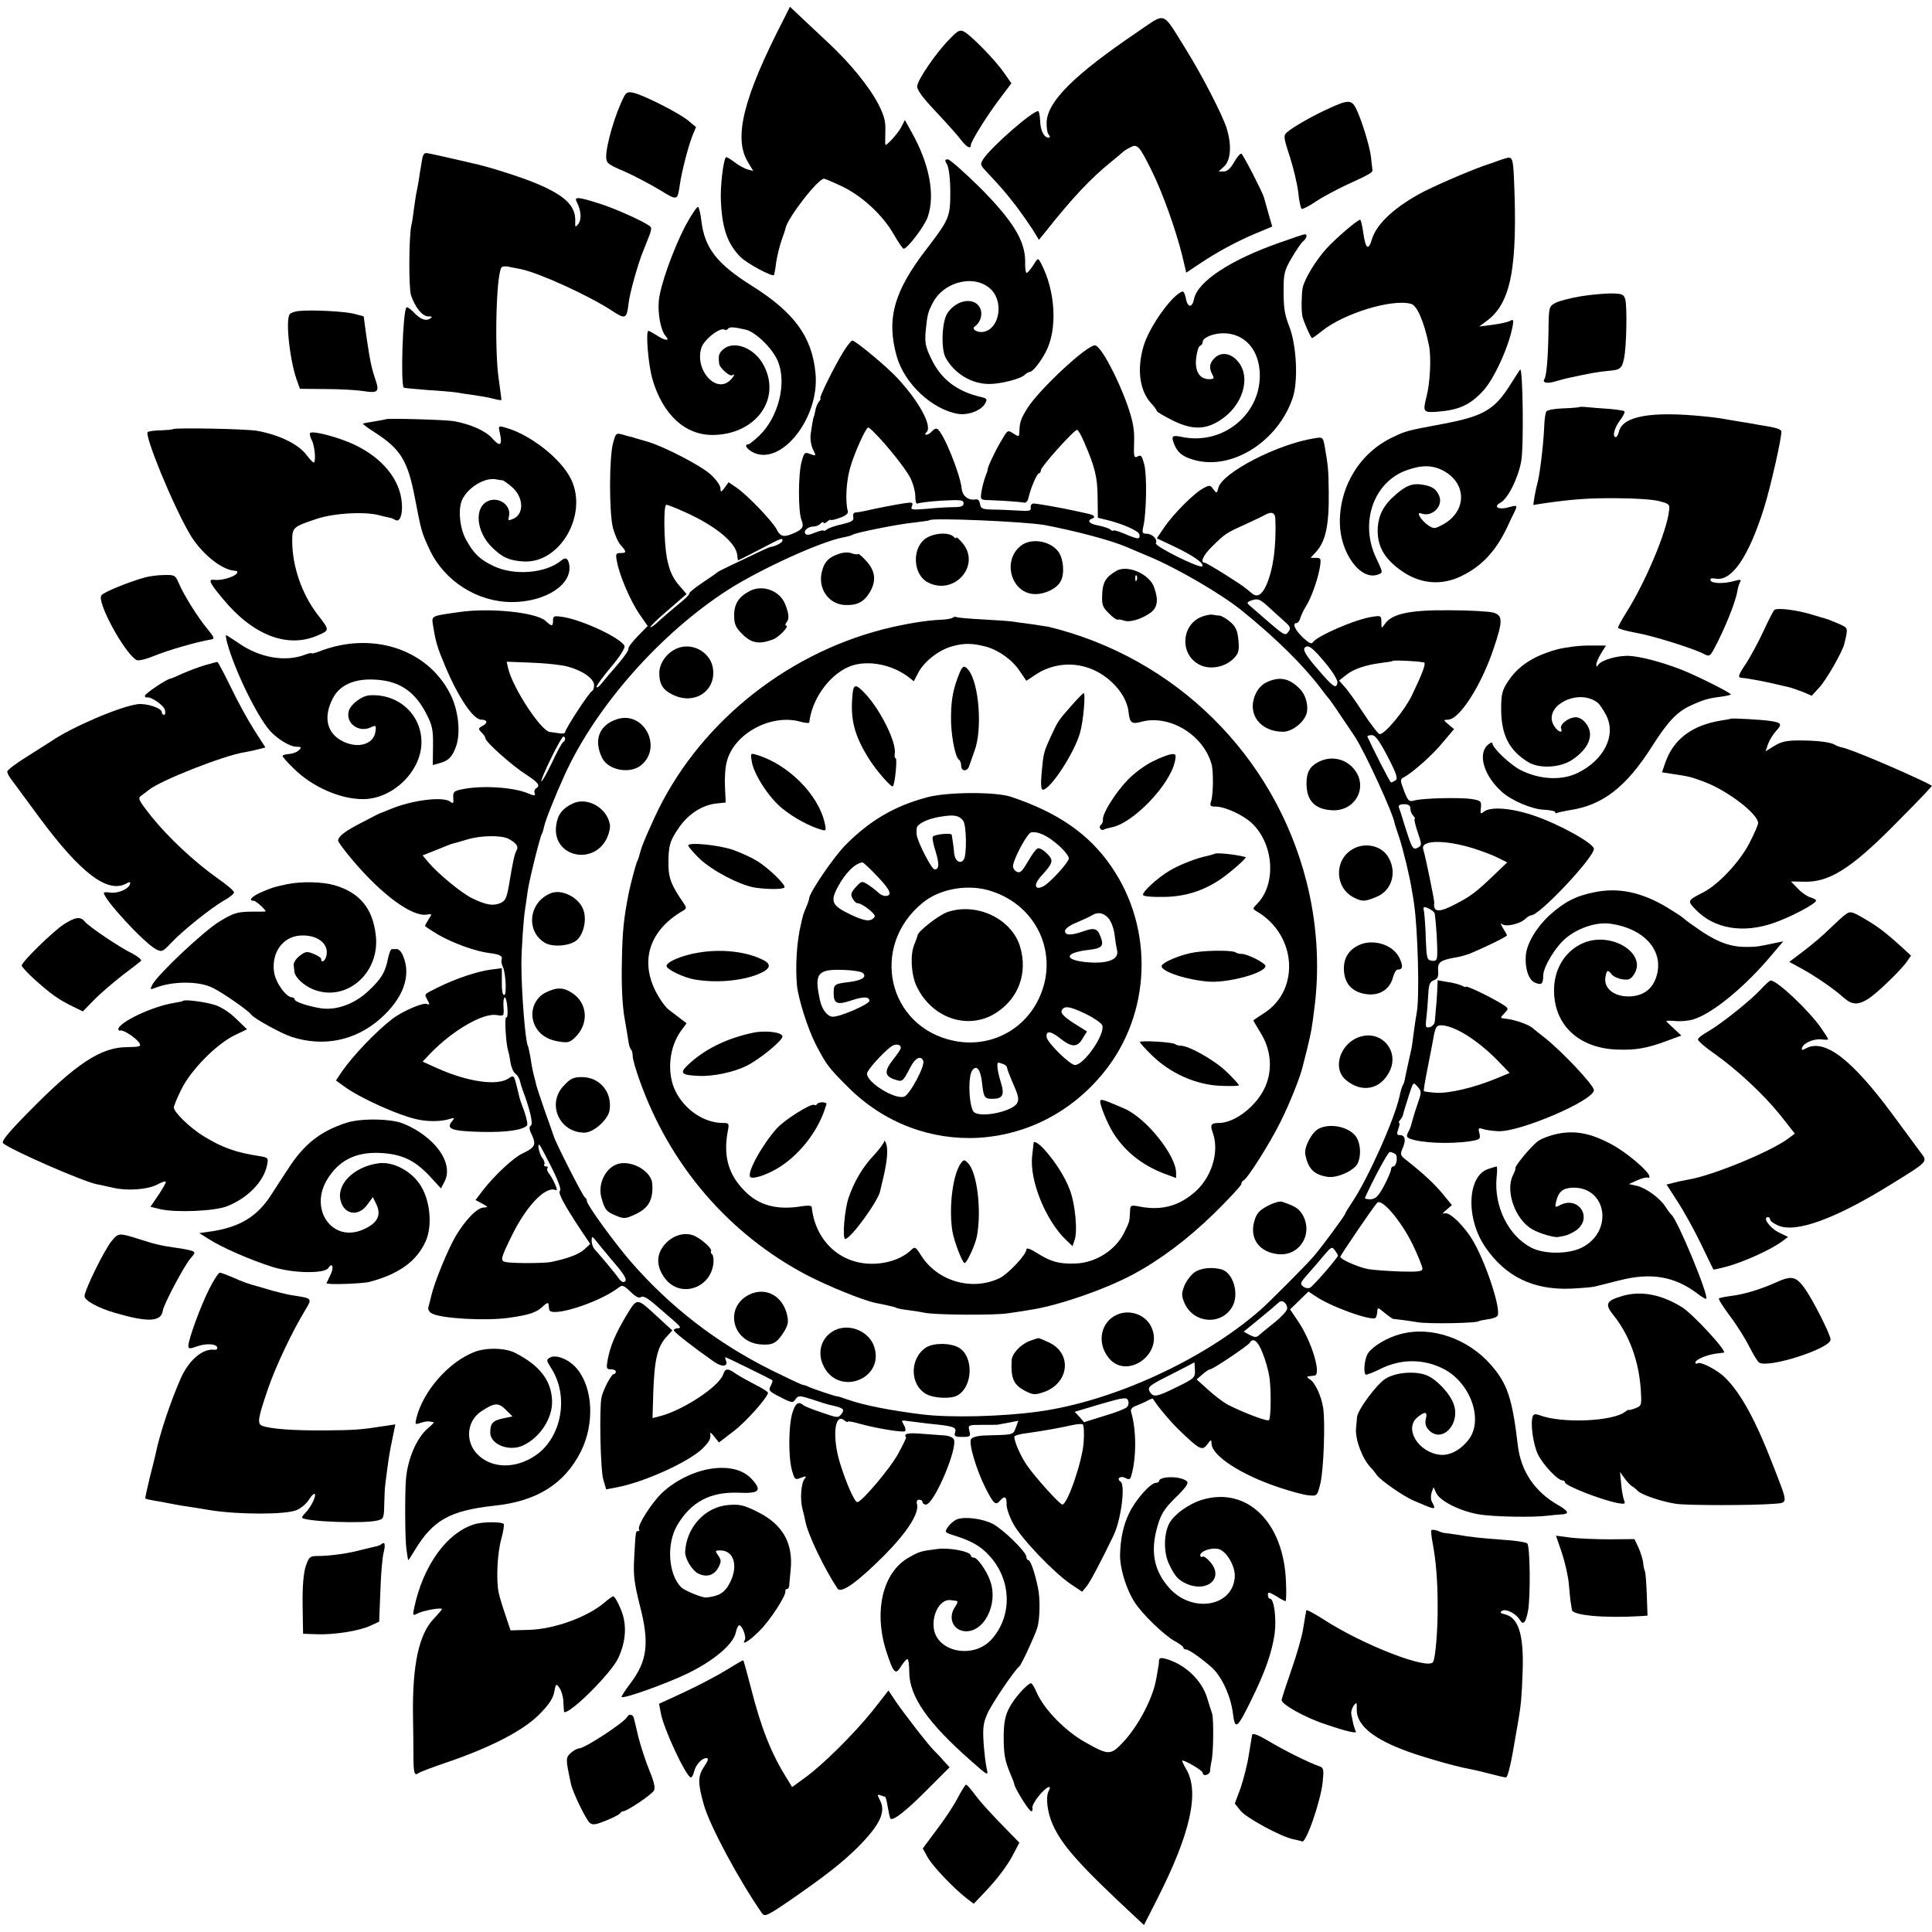 <?xml version="1.0" standalone="no"?>
<!DOCTYPE svg PUBLIC "-//W3C//DTD SVG 20010904//EN"
 "http://www.w3.org/TR/2001/REC-SVG-20010904/DTD/svg10.dtd">
<svg version="1.0" xmlns="http://www.w3.org/2000/svg"
 width="800pt" height="800pt" viewBox="0 0 800 800"
 preserveAspectRatio="xMidYMid meet">
<g transform="translate(0,800) scale(0.1,-0.1)"
fill="#000000" stroke="none">
<path d="M3244 7918 c-166 -322 -208 -490 -147 -589 l22 -37 -22 6 c-12 3 -37
16 -55 30 -18 14 -34 23 -36 21 -11 -11 -24 -122 -21 -180 5 -115 27 -178 81
-233 27 -27 131 -83 139 -75 1 2 6 26 9 53 4 26 14 67 22 90 8 22 16 46 17 52
10 44 134 204 159 204 4 0 37 -14 73 -31 83 -39 170 -119 215 -198 19 -33 38
-61 42 -61 15 0 88 95 100 133 31 92 6 220 -68 351 l-27 49 -15 -29 c-12 -24
-57 -74 -65 -74 -2 0 -2 24 -1 53 2 42 -4 66 -27 112 -35 70 -115 169 -201
250 -34 32 -86 81 -115 108 l-52 49 -27 -54z"/>
<path d="M4709 7867 c-258 -175 -369 -284 -375 -370 -1 -23 2 -47 8 -54 7 -8
7 -13 0 -13 -19 0 -34 30 -35 70 -1 22 -5 40 -8 40 -25 0 -193 -147 -227 -198
-14 -21 -13 -25 10 -50 61 -65 83 -90 123 -142 23 -30 54 -75 70 -99 l27 -44
27 33 c109 138 187 221 271 289 25 20 47 39 50 42 3 3 16 12 29 18 30 17 38 9
89 -94 45 -90 100 -244 127 -352 l17 -72 57 38 c72 48 149 90 232 125 l67 28
-15 52 c-8 28 -17 60 -20 71 -8 24 -81 167 -92 178 -4 4 -17 -11 -30 -33 -15
-27 -29 -40 -44 -40 l-21 0 22 20 c29 27 33 89 11 160 -19 58 -102 219 -168
325 -102 163 -79 155 -202 72z"/>
<path d="M3931 7837 c-53 -53 -130 -165 -133 -193 -2 -15 21 -47 77 -106 44
-47 91 -99 104 -117 23 -30 41 -40 41 -22 0 15 66 121 119 191 l49 65 -30 43
c-35 51 -136 155 -166 171 -17 9 -26 5 -61 -32z"/>
<path d="M2583 7598 c-36 -70 -73 -198 -73 -247 0 -26 7 -32 76 -61 41 -18
106 -53 145 -76 75 -46 74 -46 84 21 8 55 33 152 51 200 l16 39 -34 28 c-38
31 -186 106 -226 114 -22 5 -30 1 -39 -18z"/>
<path d="M5505 7552 c-67 -30 -148 -76 -175 -99 -16 -14 -16 -20 11 -102 15
-47 31 -114 35 -149 3 -34 10 -64 14 -67 3 -2 30 11 58 30 28 19 86 50 129 70
96 44 108 51 106 62 0 4 -4 28 -6 53 -6 48 -40 157 -63 203 -18 34 -33 34
-109 -1z"/>
<path d="M1745 7322 c-5 -26 -9 -54 -10 -62 -1 -8 -5 -28 -8 -45 -4 -16 -9
-52 -13 -80 -3 -27 -8 -59 -11 -70 -10 -46 -11 -259 -1 -288 17 -50 47 -87 71
-87 17 0 19 -2 8 -9 -19 -12 -41 -3 -69 27 -13 13 -26 22 -29 19 -15 -15 -25
-318 -11 -332 2 -2 46 -6 98 -10 52 -3 106 -8 120 -10 14 -3 43 -7 65 -10 22
-3 58 -9 80 -14 22 -6 40 -9 41 -8 1 1 -4 38 -10 81 -19 118 -12 432 10 468 3
5 18 7 32 3 15 -3 36 -7 47 -9 75 -15 277 -107 375 -170 60 -40 65 -38 73 29
4 40 40 167 60 215 6 14 11 27 12 30 1 3 7 18 13 33 7 16 10 32 7 36 -8 15
-149 79 -219 100 -86 27 -100 27 -87 3 17 -33 20 -70 6 -89 -13 -16 -14 -15
-13 12 2 62 -42 105 -158 154 -63 27 -208 73 -268 85 -11 3 -52 12 -91 21 -38
9 -80 18 -91 20 -19 4 -23 -1 -29 -43z"/>
<path d="M6230 7343 c-8 -2 -22 -7 -30 -10 -8 -3 -19 -7 -25 -9 -54 -16 -199
-77 -279 -117 -117 -61 -195 -132 -215 -197 -15 -51 -27 -41 -37 33 -4 26 -9
47 -12 47 -11 0 -99 -75 -139 -119 -44 -48 -91 -125 -99 -163 -5 -26 -6 -96
-1 -118 5 -22 35 -90 40 -90 2 0 22 14 43 31 91 72 287 132 366 111 26 -6 54
-72 75 -172 10 -48 5 -155 -10 -212 -16 -63 -14 -67 43 -63 89 7 134 26 189
84 47 49 110 188 125 273 4 24 2 27 -12 19 -9 -5 -42 -12 -72 -16 l-55 -7 31
23 c101 74 129 222 113 591 -4 86 -7 92 -39 81z"/>
<path d="M3922 7318 c7 -14 13 -60 13 -113 0 -104 -4 -113 -102 -241 -132
-172 -163 -286 -120 -439 32 -114 148 -222 256 -239 42 -6 95 15 110 43 10 18
8 21 -16 27 -99 22 -168 74 -208 161 -23 47 -26 66 -22 112 7 69 9 78 30 118
49 92 181 119 244 51 50 -55 29 -160 -34 -172 -25 -5 -52 11 -37 22 24 16 34
50 23 75 -22 49 -99 37 -136 -20 -23 -34 -27 -146 -8 -183 36 -66 107 -110
181 -110 47 0 125 20 145 36 8 8 19 14 23 14 12 0 44 40 66 82 50 94 41 254
-20 369 -12 22 -12 22 -32 -10 -11 -17 -23 -31 -27 -31 -4 0 -7 22 -6 48 0 85
-51 168 -187 305 -65 64 -125 117 -133 117 -13 0 -14 -3 -3 -22z"/>
<path d="M2837 7063 c-50 -97 -103 -245 -109 -308 -5 -53 8 -124 28 -146 21
-23 -2 -21 -39 4 -15 9 -29 17 -32 17 -12 0 -1 -138 16 -198 43 -150 138 -237
257 -233 173 5 277 149 205 287 -37 73 -124 107 -169 67 -18 -17 -20 -24 -16
-60 3 -17 43 -53 54 -47 13 9 9 -3 -8 -20 -58 -58 -148 41 -120 133 10 34 77
87 96 76 5 -3 11 -1 14 3 6 9 22 9 74 -3 42 -10 113 -80 134 -133 36 -91 1
-229 -77 -305 -21 -20 -42 -37 -47 -37 -18 0 -6 -20 20 -33 116 -59 276 142
259 326 -14 152 -87 253 -266 365 -143 90 -194 156 -207 269 -3 27 -9 51 -13
56 -4 4 -28 -32 -54 -80z"/>
<path d="M5298 6995 c-203 -71 -340 -161 -354 -234 -8 -38 -27 -35 -34 5 -3
16 -9 28 -13 27 -42 -11 -139 -147 -162 -227 -28 -95 -16 -184 31 -235 13 -14
24 -29 24 -33 0 -3 28 -20 62 -37 81 -41 137 -42 199 -2 94 59 131 177 76 243
-29 36 -69 42 -96 17 -23 -22 -26 -41 -11 -70 9 -16 7 -19 -13 -19 -40 0 -60
32 -54 87 3 26 10 49 16 51 6 2 11 9 11 16 0 18 44 36 85 36 85 0 144 -62 151
-157 12 -173 -149 -309 -323 -272 -39 8 -44 4 -32 -28 14 -36 35 -54 82 -67
156 -46 349 75 410 257 23 69 16 216 -14 294 -20 51 -24 78 -24 153 0 66 4 82
33 131 18 31 39 62 47 69 16 13 20 30 8 30 -5 0 -52 -16 -105 -35z"/>
<path d="M6545 6773 c-42 -7 -88 -19 -104 -27 -27 -15 -28 -16 -29 -118 -2
-111 -8 -183 -17 -198 -10 -15 11 -20 46 -9 19 5 43 12 54 14 86 19 127 26
161 29 53 4 60 9 69 53 10 48 13 210 5 243 -6 21 -12 24 -57 25 -28 0 -86 -5
-128 -12z"/>
<path d="M1235 6712 c-16 -2 -33 -8 -36 -14 -18 -28 3 -204 33 -280 l10 -28
107 -1 c58 0 127 -4 153 -8 63 -10 70 -4 53 46 -17 50 -22 74 -38 181 l-11 82
-37 10 c-39 11 -181 18 -234 12z"/>
<path d="M3492 6543 c-35 -56 -103 -193 -95 -193 3 0 0 -6 -6 -13 -6 -8 -13
-24 -15 -38 -3 -13 -5 -24 -6 -24 -2 0 -10 -47 -14 -80 -1 -16 3 -42 11 -57
13 -27 13 -27 -12 -18 -23 9 -25 7 -36 -33 -14 -51 -14 -202 -1 -238 12 -30 7
-40 -31 -57 -42 -18 -55 -15 -71 16 -18 34 -118 139 -165 172 l-34 23 -16 -22
c-16 -21 -17 -21 -18 -1 -1 11 -19 36 -40 55 -39 36 -187 113 -258 135 -22 6
-47 14 -55 16 -8 3 -16 5 -17 5 -2 0 -16 4 -33 9 -29 8 -30 7 -41 -33 -17 -58
-17 -290 -1 -353 8 -29 22 -61 33 -72 24 -27 24 -32 -2 -32 -19 0 -21 -4 -14
-37 11 -58 55 -160 92 -215 l35 -50 -42 -43 c-22 -23 -40 -46 -38 -52 2 -5
-18 -34 -44 -64 -26 -30 -56 -65 -67 -79 -11 -14 -20 -20 -21 -14 0 5 27 43
61 83 35 41 58 78 55 86 -12 31 -169 106 -253 120 -39 6 -43 5 -43 -14 0 -26
-5 -26 -31 -2 -38 35 -228 55 -354 37 -122 -17 -118 -15 -112 -55 11 -69 17
-90 51 -171 55 -130 116 -220 149 -220 25 0 28 -14 6 -25 -19 -11 -20 -13 -5
-28 9 -8 16 -20 16 -24 0 -15 111 -114 168 -150 52 -34 61 -46 41 -58 -6 -4
-8 -13 -5 -20 4 -11 -1 -11 -28 0 -61 26 -196 34 -276 16 -30 -6 -35 -11 -33
-35 2 -22 -1 -25 -12 -16 -28 23 -157 8 -250 -31 -16 -7 -32 -13 -35 -14 -3 0
-37 -17 -76 -38 -72 -36 -104 -60 -104 -78 0 -5 25 -39 56 -76 123 -147 251
-241 312 -230 21 4 22 3 7 -19 -8 -13 -15 -25 -15 -28 0 -2 24 -18 54 -36 63
-36 154 -69 210 -76 46 -6 58 -12 53 -27 -2 -7 0 -20 5 -30 12 -23 17 -117 6
-117 -8 0 -11 19 -10 78 l0 33 -46 -6 c-55 -7 -147 -38 -217 -73 -62 -31 -59
-26 -45 -53 10 -18 10 -21 -3 -16 -17 6 -105 -32 -145 -64 -68 -53 -159 -149
-204 -213 l-27 -40 32 -23 c65 -49 232 -124 309 -139 42 -9 96 -8 128 2 23 7
24 6 11 -10 -26 -31 1 -40 124 -43 103 -2 166 7 187 26 4 4 -1 30 -11 59 -11
29 -20 55 -20 57 0 3 -6 25 -12 50 -11 43 -12 44 -34 29 -47 -31 -167 -14
-293 42 l-62 28 32 34 c92 95 217 168 274 159 31 -5 31 -5 29 34 -2 21 1 39 5
39 4 0 10 -20 11 -44 2 -24 0 -42 -5 -39 -8 5 -1 -110 8 -138 3 -8 7 -30 10
-49 3 -19 12 -40 20 -46 9 -6 17 -20 19 -30 2 -10 7 -26 10 -34 32 -85 46
-145 35 -151 -8 -5 -7 -16 5 -40 18 -39 12 -51 -39 -75 -39 -18 -116 -91 -163
-151 l-32 -42 28 -15 c25 -14 26 -15 7 -16 -28 0 -77 -51 -118 -120 -33 -57
-88 -192 -100 -245 -4 -16 -9 -38 -12 -47 -3 -10 3 -21 15 -27 38 -21 223 -31
316 -18 93 13 119 23 149 53 9 8 17 11 17 5 1 -6 2 -17 3 -23 3 -36 199 25
283 87 20 16 23 15 54 -14 21 -21 36 -28 43 -22 8 7 28 -4 61 -33 28 -24 64
-55 80 -69 23 -21 26 -26 13 -27 -10 0 -18 -4 -18 -8 0 -8 79 -69 167 -131 33
-23 59 -20 49 5 -3 8 -4 14 -2 14 4 0 189 -91 194 -95 2 -2 -1 -13 -7 -24 -10
-18 -6 -23 40 -46 48 -25 52 -25 63 -9 12 16 16 16 67 0 30 -10 61 -20 69 -22
63 -14 69 -18 55 -38 -14 -18 -16 -18 -82 5 -37 12 -72 26 -77 31 -20 17 -33
7 -45 -33 -16 -52 -17 -181 -2 -236 11 -40 13 -42 38 -32 21 8 24 7 15 -4 -15
-18 -20 -85 -9 -126 5 -18 10 -41 12 -51 10 -54 79 -197 133 -278 15 -22 83
27 193 137 96 97 146 175 136 213 -3 11 0 18 9 18 8 0 14 -4 14 -10 0 -5 6
-10 14 -10 34 0 135 239 115 271 -4 7 -20 14 -36 15 -15 1 -58 4 -95 7 -58 5
-78 1 -66 -15 1 -2 -13 -31 -32 -66 -32 -60 -152 -202 -170 -202 -11 0 -44 73
-71 159 -34 109 -24 214 18 179 7 -6 13 -8 13 -5 0 3 21 0 48 -8 72 -20 182
-38 190 -31 3 4 1 16 -6 27 -11 18 -10 19 15 15 16 -2 55 -7 88 -11 103 -10
117 -14 110 -36 -5 -16 -1 -19 30 -19 33 0 35 2 29 25 -6 25 -5 25 55 25 34 0
62 0 64 1 1 0 20 4 43 8 l41 8 -11 -29 c-11 -30 -8 -29 -129 -32 -28 -1 -51
-7 -56 -15 -11 -17 22 -128 60 -203 33 -65 42 -73 59 -53 19 23 29 18 28 -13
-1 -16 12 -53 28 -82 33 -61 166 -200 237 -249 l48 -32 19 23 c15 19 61 106
111 210 31 64 50 210 29 223 -19 12 0 26 20 15 15 -8 20 -6 24 8 22 74 22 190
0 264 -4 13 3 21 23 28 15 6 36 15 46 21 11 6 20 9 21 7 18 -30 71 -93 107
-128 86 -83 97 -89 118 -61 16 22 17 22 18 1 4 -50 125 -128 279 -179 50 -17
106 -32 125 -33 33 -3 34 -2 47 52 13 58 20 250 11 310 -8 51 -34 106 -56 119
-10 6 -13 11 -5 12 6 1 18 2 25 3 30 3 -11 141 -68 225 l-33 49 38 37 38 37
29 -19 c61 -43 234 -105 249 -90 3 3 6 14 7 25 1 20 2 19 30 -4 16 -13 32 -24
35 -25 28 -3 73 -9 102 -14 43 -8 255 -4 255 5 0 1 16 4 35 7 19 2 38 9 41 15
15 24 -43 206 -98 304 -36 64 -100 127 -121 120 -11 -4 -9 1 7 14 l23 20 -37
45 c-33 41 -86 90 -154 143 -23 18 -24 22 -12 50 14 33 9 52 -14 52 -11 0 -12
6 -5 25 5 14 7 25 4 25 -4 0 -2 6 4 13 6 6 11 17 12 22 3 13 5 20 25 83 17 52
17 53 35 32 17 -19 17 -22 -2 -77 -11 -32 -21 -66 -23 -75 -2 -9 -8 -26 -14
-36 -8 -16 -7 -21 7 -27 47 -18 161 -23 247 -11 44 7 46 9 41 33 -6 22 -4 24
14 18 12 -4 40 -8 62 -9 87 -6 398 127 398 170 0 21 -138 167 -210 222 -19 15
-37 29 -40 32 -15 16 -76 38 -117 42 -22 2 -22 3 -3 23 19 20 19 20 -23 45
-55 32 -137 70 -137 64 0 -3 -8 0 -18 5 -10 5 -36 12 -59 15 l-40 7 -2 -48
c-1 -26 -4 -61 -6 -78 -1 -16 -3 -37 -4 -46 -1 -9 -10 -19 -20 -22 -18 -4 -19
-1 -15 37 3 22 6 65 8 95 2 44 6 55 23 62 16 6 20 15 18 39 -3 35 8 44 70 55
22 3 56 13 75 22 65 28 140 65 140 70 0 2 -8 16 -17 31 -9 15 -11 22 -4 16 15
-14 76 0 98 22 8 8 19 14 24 14 34 0 259 239 259 275 0 23 -149 105 -252 139
-93 31 -178 37 -205 14 -13 -10 -14 -7 -11 17 3 27 0 30 -36 36 -49 8 -201 4
-237 -5 -25 -7 -28 -4 -45 39 -17 45 -17 48 0 57 40 22 123 97 163 147 l44 52
-23 19 c-22 19 -22 19 -2 20 47 0 138 142 189 295 38 113 38 136 0 148 -16 5
-97 10 -180 10 -165 2 -241 -14 -270 -56 -15 -21 -15 -21 -15 7 0 26 -2 28
-37 22 -68 -9 -232 -80 -248 -107 -5 -7 -19 1 -41 22 -33 32 -44 59 -25 59 5
0 13 10 16 23 4 12 14 33 23 47 21 33 48 108 57 159 6 38 5 41 -16 41 l-22 0
21 23 c41 44 56 111 54 252 -1 92 -3 107 -16 183 -8 43 -8 43 -44 37 -152 -24
-381 -142 -397 -205 -6 -24 -7 -24 -21 -6 -12 18 -16 18 -40 5 -39 -20 -125
-107 -162 -161 l-32 -47 72 -34 c78 -37 127 -71 116 -82 -10 -10 -200 84 -192
96 9 15 -15 39 -38 39 -18 0 -20 4 -13 33 12 56 15 210 3 254 -9 35 -13 41
-27 33 -15 -8 -17 -2 -15 58 2 52 -4 85 -25 147 -41 119 -114 255 -137 255
-35 0 -229 -181 -279 -259 -28 -45 -33 -59 -34 -99 -1 -21 -2 -22 -25 -7 -24
16 -24 15 -54 -37 -26 -44 -57 -113 -52 -113 1 0 -4 -13 -10 -29 -6 -16 -13
-44 -16 -62 -5 -33 -5 -34 33 -35 58 -2 126 -7 142 -10 9 -3 17 6 20 21 10 42
35 100 43 100 4 0 8 6 8 13 0 14 137 167 150 167 4 0 17 -22 28 -48 47 -108
56 -147 57 -232 l1 -84 29 -7 c70 -16 140 -47 143 -62 4 -22 -6 -21 -62 3 -25
10 -46 17 -46 13 0 -3 -6 -1 -12 4 -7 6 -30 13 -50 17 -38 7 -49 20 -25 29 16
6 7 15 -23 21 -14 3 -36 8 -50 11 -54 12 -156 30 -170 30 -8 0 -14 -8 -12 -17
2 -14 -6 -15 -55 -12 -32 2 -79 4 -105 4 -40 1 -47 4 -50 23 -2 15 -9 21 -20
19 -29 -5 -53 15 -56 45 -5 57 -75 232 -101 247 -5 3 -14 -1 -21 -9 -7 -8 -17
-15 -23 -15 -8 0 -8 3 0 11 24 24 -30 125 -119 221 -42 47 -176 158 -189 158
-4 0 -21 -21 -37 -47z m130 -336 c50 -50 125 -144 146 -183 12 -23 22 -58 22
-78 0 -22 4 -35 10 -31 5 3 50 9 100 12 78 4 90 3 90 -11 0 -12 -10 -16 -42
-16 -24 0 -73 -3 -111 -7 -61 -5 -67 -4 -61 11 6 16 2 17 -32 12 -39 -6 -116
-21 -164 -32 -14 -3 -31 -6 -38 -6 -8 -1 -11 -9 -9 -19 4 -14 -5 -20 -47 -30
-28 -6 -57 -16 -63 -22 -7 -5 -13 -7 -13 -4 0 3 -16 -1 -34 -8 -25 -11 -37
-12 -42 -4 -7 13 13 29 37 29 8 0 20 5 27 12 7 7 12 8 12 4 0 -5 7 -3 15 4 8
7 15 10 15 7 0 -2 17 1 38 9 22 7 35 18 33 26 -12 41 -7 129 11 187 19 63 64
161 73 161 2 0 15 -10 27 -23z m-787 -327 c128 -57 214 -128 218 -180 1 -11 2
-20 4 -20 1 0 41 20 89 45 93 49 94 49 94 36 0 -8 -31 -24 -50 -26 -3 0 -37
-15 -75 -34 -39 -18 -86 -41 -105 -50 -19 -9 -37 -18 -40 -21 -3 -3 -31 -23
-63 -44 -32 -21 -55 -41 -53 -44 3 -2 -16 -21 -42 -42 -26 -21 -62 -52 -81
-69 -18 -18 -35 -30 -38 -28 -2 2 22 26 53 53 31 27 66 57 77 67 l20 17 -24
28 c-33 36 -47 67 -58 124 -12 68 -14 218 -2 218 5 0 39 -13 76 -30z m2446
-29 c4 -117 -9 -208 -37 -273 -19 -42 -38 -53 -60 -35 -8 6 -20 17 -27 22 -23
19 -160 105 -169 105 -20 0 -5 32 31 67 55 54 58 56 136 91 39 18 77 36 85 41
26 14 40 8 41 -18z m-956 -25 c127 -24 275 -63 340 -91 17 -7 58 -25 92 -39
116 -48 301 -156 386 -225 141 -114 253 -225 326 -321 14 -19 28 -37 31 -40 5
-4 42 -58 110 -160 41 -62 161 -323 165 -360 1 -3 8 -27 18 -55 17 -51 45
-167 53 -220 3 -16 7 -41 9 -55 16 -107 24 -395 11 -455 -2 -12 -8 -48 -12
-80 -4 -33 -8 -62 -9 -65 -8 -35 -28 -127 -29 -135 -1 -5 -4 -14 -8 -20 -3 -5
-9 -26 -13 -45 -20 -93 -130 -340 -196 -438 -16 -24 -29 -45 -29 -48 0 -6 -97
-138 -131 -177 -27 -32 -185 -191 -221 -222 -235 -206 -611 -378 -918 -420
-151 -21 -364 -26 -480 -12 -130 16 -243 38 -308 61 -23 8 -43 15 -45 14 -3
-2 -110 34 -122 41 -5 3 -15 6 -22 7 -6 1 -65 29 -130 61 -226 113 -418 261
-583 451 -67 78 -180 233 -180 249 0 6 -4 13 -8 15 -8 3 -123 230 -129 253 -2
6 -18 53 -37 105 -18 52 -34 100 -35 105 -1 6 -6 26 -11 45 -5 19 -11 52 -14
74 -4 21 -8 41 -10 45 -11 17 -27 228 -27 336 0 65 9 195 16 235 2 14 7 45 10
70 7 48 51 225 59 238 3 5 7 19 10 33 5 24 45 124 85 212 129 282 393 582 673
763 135 87 390 203 481 219 16 3 34 8 38 11 14 9 190 44 252 50 34 4 64 8 66
10 12 11 397 -6 476 -20z m921 -333 c17 -16 46 -42 66 -60 32 -28 35 -33 23
-49 -12 -17 -17 -15 -72 32 -32 28 -68 59 -81 70 -20 17 -21 19 -5 26 30 11
37 9 69 -19z m247 -244 c27 -33 47 -67 45 -76 -5 -28 -18 -18 -85 60 -44 51
-58 75 -51 84 14 17 33 2 91 -68z m405 7 c6 -7 -11 -51 -52 -136 -30 -62 -111
-160 -133 -160 -5 0 -36 39 -68 88 -31 48 -67 98 -79 110 l-21 24 29 23 c31
25 79 41 145 50 25 3 46 6 47 8 5 5 126 -2 132 -7z m-3548 -16 c61 -16 110
-50 110 -77 0 -12 -4 -23 -9 -25 -11 -4 -111 -157 -111 -170 0 -5 -12 -7 -27
-4 -16 2 -32 5 -36 5 -37 4 -154 183 -173 264 l-6 27 103 -4 c57 -2 124 -9
149 -16z m3396 -373 c37 -71 43 -91 33 -98 -8 -5 -16 -9 -19 -9 -4 0 -73 135
-98 190 -1 3 7 6 18 6 15 0 31 -22 66 -89z m-3406 74 c0 -5 -3 -11 -7 -13 -5
-1 -26 -40 -47 -85 -22 -46 -42 -81 -44 -78 -6 6 81 185 91 185 4 0 7 -4 7 -9z
m3500 -289 c0 -10 5 -23 12 -30 7 -7 9 -12 6 -12 -4 0 2 -25 12 -55 18 -53 18
-55 1 -65 -21 -11 -24 -5 -57 100 -9 30 -19 61 -22 68 -2 7 5 12 22 12 18 0
26 -5 26 -18z m-3735 -125 c32 -17 44 -32 34 -48 -9 -17 -15 -45 -31 -141 -10
-58 -15 -68 -37 -78 -31 -12 -59 -7 -115 20 -44 21 -141 101 -181 148 l-25 30
58 23 c31 13 62 25 67 26 6 1 33 9 60 17 56 17 140 18 170 3z m3990 -38 c38
-12 87 -30 108 -41 l38 -19 -49 -47 c-77 -74 -102 -93 -160 -123 -72 -39 -99
-38 -93 3 1 9 -35 184 -44 215 -6 18 -2 25 15 31 33 12 104 5 185 -19z m-154
-273 c7 -51 12 -142 10 -174 -1 -18 -6 -23 -23 -20 -19 3 -21 10 -24 88 -1 47
-5 97 -7 112 -5 25 -4 26 19 16 13 -6 25 -16 25 -22z m89 -479 c51 -23 116
-72 168 -125 l53 -55 -58 -24 c-90 -37 -193 -61 -246 -58 -27 2 -50 5 -51 7
-2 1 5 44 15 93 10 50 21 108 25 130 3 22 10 43 16 46 12 8 43 2 78 -14z
m-3745 -573 c26 -52 40 -91 34 -95 -11 -6 17 -58 86 -162 l39 -58 -25 -23
c-22 -20 -70 -38 -139 -52 -29 -5 -155 -6 -185 0 -25 5 -23 13 26 113 59 119
136 200 177 186 10 -4 10 1 0 24 -6 15 -18 35 -25 44 -7 9 -10 19 -6 22 3 4 1
7 -6 7 -7 0 -10 4 -7 9 3 4 -1 17 -9 27 -13 17 -22 64 -10 52 3 -3 25 -45 50
-94z m3492 58 c13 -8 6 -52 -8 -52 -5 0 -9 -6 -9 -12 0 -7 -13 -38 -29 -68
-23 -43 -34 -54 -55 -56 -15 0 -25 2 -24 6 32 72 95 190 103 190 6 0 15 -4 22
-8z m73 -376 c22 -46 40 -91 40 -99 0 -12 -17 -14 -92 -12 -51 2 -111 6 -133
10 -39 7 -115 40 -115 51 0 6 133 201 152 223 18 22 99 -73 148 -173z m-3299
-84 c33 -39 45 -60 38 -67 -7 -7 -15 -4 -25 9 -18 26 -86 106 -101 122 -7 7
-13 23 -13 36 0 22 2 21 26 -10 15 -18 48 -59 75 -90z m2989 39 c0 -9 -101
-125 -115 -133 -7 -4 -20 -2 -29 5 -14 11 -12 16 20 52 20 22 50 57 67 78 29
34 33 36 44 20 7 -9 13 -19 13 -22z m-210 -220 c-1 -9 -24 -34 -51 -56 -28
-22 -57 -46 -65 -53 -11 -11 -18 -10 -39 0 l-25 14 66 54 c37 30 72 60 78 66
14 15 36 -1 36 -25z m-102 -183 c12 -29 24 -73 28 -98 8 -52 7 -167 -1 -180
-5 -8 -101 28 -172 64 -18 10 -54 37 -80 61 l-48 43 24 21 c13 12 28 21 32 21
11 0 156 97 164 110 14 23 34 7 53 -42z m-280 -71 c1 -31 -2 -35 -74 -70 -85
-42 -99 -45 -114 -18 -9 18 0 25 88 69 53 27 97 50 98 51 0 0 1 -14 2 -32z
m-282 -154 c-6 -6 -48 -23 -94 -36 l-83 -26 -19 22 -20 21 107 32 c96 28 109
29 114 15 4 -9 2 -21 -5 -28z m-179 -147 c-6 -79 -67 -256 -88 -256 -11 0
-115 116 -147 163 -26 38 -52 97 -52 118 0 4 21 11 48 14 72 10 139 22 192 34
19 4 39 6 43 3 5 -2 7 -36 4 -76z"/>
<path d="M3827 5766 c-52 -45 -44 -146 14 -177 110 -58 223 70 144 163 -14 16
-25 26 -25 22 0 -5 -5 -3 -12 4 -21 21 -90 14 -121 -12z"/>
<path d="M4227 5740 c-80 -63 -38 -200 60 -200 42 0 89 23 105 53 17 31 12 92
-9 122 -34 46 -113 59 -156 25z"/>
<path d="M3475 5707 c-43 -14 -62 -33 -72 -75 -17 -68 27 -133 94 -137 49 -3
79 11 103 50 29 47 26 88 -11 130 -18 20 -34 34 -36 31 -3 -3 -15 -1 -27 3
-11 5 -34 4 -51 -2z"/>
<path d="M4624 5637 c-44 -25 -58 -47 -60 -97 -2 -44 1 -54 28 -80 16 -17 33
-28 36 -26 4 2 16 0 27 -4 23 -8 69 5 108 32 30 21 35 53 16 106 -19 55 -109
94 -155 69z m83 -39 c-3 -8 -6 -5 -6 6 -1 11 2 17 5 13 3 -3 4 -12 1 -19z"/>
<path d="M3105 5553 c-46 -24 -65 -53 -65 -101 0 -37 6 -50 34 -78 37 -37 68
-43 124 -23 27 9 74 59 56 59 -4 0 -2 6 3 13 12 14 10 37 -7 78 -23 54 -93 79
-145 52z"/>
<path d="M4973 5445 c-84 -36 -87 -158 -5 -198 44 -22 107 -9 142 28 19 20 22
32 18 75 -4 40 -11 55 -34 75 -16 14 -36 25 -44 26 -8 0 -22 2 -31 4 -8 1 -29
-3 -46 -10z"/>
<path d="M3946 5443 c-4 -4 -24 -8 -45 -9 -65 -2 -158 -18 -245 -40 -415 -107
-774 -403 -947 -782 -45 -99 -52 -116 -64 -162 -1 -3 -4 -12 -8 -20 -6 -16
-26 -91 -33 -125 -21 -106 -27 -161 -29 -290 -2 -98 2 -178 11 -230 8 -44 15
-90 17 -102 2 -12 6 -25 10 -29 4 -4 7 -17 7 -28 0 -12 13 -57 29 -101 125
-351 369 -635 692 -805 89 -46 231 -104 284 -115 14 -3 37 -7 52 -11 15 -3 30
-7 34 -9 3 -3 26 -7 50 -10 24 -3 55 -8 69 -11 42 -9 289 -11 344 -2 28 4 69
10 91 14 111 16 309 84 425 146 114 61 227 146 337 253 62 61 113 116 113 122
0 6 4 13 9 15 16 6 112 158 155 246 39 79 80 182 91 229 3 10 9 38 16 63 20
84 21 88 34 195 19 165 7 339 -35 504 -133 524 -544 929 -1070 1056 -3 0 -32
5 -65 10 -33 4 -69 9 -80 11 -11 2 -67 6 -124 9 -56 3 -106 7 -111 10 -4 2
-10 1 -14 -2z m138 -121 c53 -15 110 -56 140 -103 l26 -38 36 24 c99 67 228
55 317 -29 40 -37 66 -83 70 -124 5 -45 13 -52 52 -41 116 32 258 -53 292
-176 8 -29 7 -126 -2 -152 -6 -20 -4 -23 21 -23 38 -1 112 -35 147 -68 93 -87
103 -255 21 -336 -18 -19 -18 -19 0 -30 165 -96 181 -326 29 -422 -24 -15 -43
-28 -43 -30 0 -1 14 -25 30 -51 43 -69 50 -151 20 -221 -34 -80 -126 -152
-193 -152 -32 0 -37 -8 -26 -38 29 -77 -1 -182 -70 -245 -68 -61 -142 -81
-233 -63 -37 7 -38 6 -39 -24 -2 -39 -2 -39 -23 -82 -36 -75 -120 -128 -205
-130 -65 -2 -98 7 -153 41 -31 20 -48 26 -48 17 0 -21 -76 -102 -112 -119
-114 -54 -256 -12 -323 93 -23 37 -27 39 -41 25 -37 -36 -98 -58 -164 -58
-133 0 -235 97 -249 236 -1 5 -19 6 -42 2 -102 -17 -180 4 -239 67 -64 66 -85
141 -67 241 7 35 6 37 -19 37 -79 0 -160 55 -198 134 -36 75 -25 182 25 249
l22 30 -24 18 c-13 10 -36 28 -51 39 -15 12 -40 48 -56 81 -62 129 -18 251
118 329 12 7 13 12 3 27 -52 75 -63 103 -65 154 -1 84 4 105 42 160 39 58 98
96 157 102 l38 4 -3 65 c-2 35 1 83 8 106 30 115 183 197 303 164 20 -6 37 -7
38 -4 10 93 77 190 157 228 71 34 178 17 252 -38 l24 -19 18 35 c24 46 83 93
138 109 51 15 88 14 144 -1z"/>
<path d="M3973 5213 c-25 -62 -34 -105 -35 -175 -2 -73 16 -173 33 -184 5 -3
9 -14 9 -25 0 -24 26 -25 33 -1 3 9 13 37 22 62 34 89 19 282 -25 336 -17 20
-24 18 -37 -13z"/>
<path d="M3531 5133 c-12 -109 5 -177 69 -278 29 -46 91 -117 97 -111 9 8 19
116 12 116 -4 0 -6 9 -4 19 8 44 -55 174 -118 244 -40 44 -52 46 -56 10z"/>
<path d="M4441 5083 c-60 -68 -60 -68 -89 -131 -31 -68 -31 -69 -39 -154 -4
-45 -2 -68 5 -68 31 0 130 151 154 235 14 48 24 165 15 165 -2 0 -23 -21 -46
-47z"/>
<path d="M3113 4846 c9 -54 73 -152 128 -195 47 -38 110 -72 158 -86 22 -7 23
-5 16 27 -26 118 -153 245 -284 283 -23 7 -24 6 -18 -29z"/>
<path d="M4773 4847 c-32 -15 -78 -50 -103 -76 -52 -54 -104 -138 -103 -163 1
-10 -3 -20 -8 -23 -5 -4 -7 -11 -3 -16 3 -5 9 -7 13 -5 4 3 19 7 33 10 89 16
242 175 263 273 6 28 4 32 -14 30 -12 -1 -47 -14 -78 -30z"/>
<path d="M3837 4698 c-134 -36 -234 -95 -335 -196 -52 -53 -152 -200 -152
-224 0 -4 -5 -19 -12 -35 -13 -32 -12 -28 -21 -68 -18 -73 -24 -175 -17 -255
6 -58 45 -180 78 -245 45 -85 50 -93 133 -176 303 -304 787 -277 1060 61 196
242 209 594 30 853 -92 134 -221 223 -416 288 -64 21 -267 20 -348 -3z m151
-96 c14 -18 16 -140 3 -161 -14 -21 -36 -7 -40 25 -2 25 -5 47 -10 77 -1 9
-68 3 -78 -7 -4 -3 1 -31 11 -61 16 -53 15 -75 -4 -75 -12 0 -68 108 -74 142
-2 14 -1 29 2 35 12 18 53 35 101 42 52 8 71 5 89 -17z m396 -103 c24 -21 43
-46 42 -54 -3 -18 -77 -99 -104 -114 -37 -20 -44 4 -12 40 52 57 54 66 25 95
-14 14 -31 24 -38 21 -7 -2 -25 -27 -41 -55 -25 -42 -32 -49 -47 -41 -10 5
-16 17 -14 27 7 36 59 131 74 135 28 6 69 -13 115 -54z m-750 -129 c54 -56 63
-80 31 -80 -7 0 -20 6 -27 13 -7 7 -26 22 -41 32 -28 18 -29 18 -53 -8 -20
-22 -23 -31 -14 -47 6 -11 15 -20 21 -20 19 0 78 -46 71 -56 -15 -22 -40 -20
-102 10 -75 36 -83 53 -51 113 31 58 71 98 102 102 3 1 32 -26 63 -59z m471
-60 c199 -64 287 -280 188 -462 -67 -123 -203 -186 -342 -158 -276 56 -352
393 -129 573 72 58 189 78 283 47z m484 -111 c11 -12 23 -43 26 -68 3 -25 8
-56 11 -68 6 -32 -29 -50 -96 -49 -123 4 -137 40 -20 53 52 6 62 16 48 52 -13
37 -26 41 -71 25 -51 -18 -77 -18 -77 1 0 9 20 24 48 35 26 11 54 24 62 29 25
16 48 12 69 -10z m-1016 -228 c17 -17 -3 -30 -54 -37 -65 -8 -67 -9 -67 -48 0
-42 16 -48 72 -29 50 17 76 17 76 -1 0 -14 -119 -66 -151 -66 -23 0 -46 30
-54 70 -24 109 -10 127 94 124 40 -1 78 -7 84 -13z m924 -170 c33 -16 63 -37
67 -46 14 -36 -75 -165 -113 -165 -20 0 -114 92 -117 115 -4 28 16 27 55 -4
49 -39 72 -39 94 -1 l18 29 -56 35 c-38 25 -53 40 -49 51 9 22 33 19 101 -14z
m-767 -140 c0 -5 -13 -25 -30 -46 -39 -49 -38 -70 2 -84 35 -12 35 -13 69 52
19 37 43 48 52 24 8 -21 -56 -140 -79 -148 -38 -13 -154 58 -154 95 0 17 87
110 110 118 17 6 30 1 30 -11z m424 -67 c9 -3 16 -10 16 -15 0 -5 9 -28 19
-52 27 -61 31 -75 24 -92 -13 -35 -146 -65 -179 -41 -21 16 -28 147 -8 174 18
24 34 4 40 -49 7 -63 10 -69 42 -69 44 0 53 15 36 69 -14 45 -18 81 -10 81 2
0 11 -3 20 -6z"/>
<path d="M3922 4223 c-36 -13 -123 -81 -123 -97 0 -3 -6 -20 -13 -37 -18 -42
-13 -125 9 -172 64 -136 219 -186 334 -108 90 60 127 164 95 271 -35 116 -180
185 -302 143z"/>
<path d="M2850 4499 c0 -5 20 -28 45 -53 53 -51 171 -113 235 -122 52 -7 110
-7 118 1 9 9 -69 84 -115 111 -23 14 -67 34 -98 45 -59 20 -185 33 -185 18z"/>
<path d="M5028 4464 c-2 -1 -15 -5 -28 -8 -42 -8 -112 -35 -155 -60 -54 -32
-121 -94 -111 -103 4 -5 42 -8 84 -7 89 1 165 25 237 74 42 29 110 89 103 91
-41 11 -124 20 -130 13z"/>
<path d="M2890 4055 c-67 -11 -130 -38 -130 -55 0 -14 73 -49 117 -56 88 -15
193 -6 262 22 50 20 58 40 23 58 -69 36 -175 48 -272 31z"/>
<path d="M4949 4057 c-56 -8 -139 -42 -139 -58 0 -23 109 -58 199 -64 84 -4
231 37 231 65 0 12 -74 50 -98 50 -10 0 -21 3 -25 6 -9 9 -107 10 -168 1z"/>
<path d="M3115 3723 c-110 -24 -200 -69 -268 -134 -34 -33 -25 -41 46 -44 58
-3 145 15 197 41 54 26 150 105 150 122 0 18 -72 27 -125 15z"/>
<path d="M4720 3685 c0 -3 23 -29 51 -56 75 -73 179 -120 280 -125 43 -2 79
-1 79 2 0 4 -23 29 -52 57 -49 47 -155 107 -189 107 -9 0 -19 3 -22 6 -9 9
-147 17 -147 9z"/>
<path d="M4557 3444 c-8 -8 27 -95 55 -139 49 -75 117 -129 207 -164 l51 -19
0 21 c0 73 -124 227 -213 266 -76 33 -95 40 -100 35z"/>
<path d="M3384 3429 c-3 -5 -9 -7 -13 -4 -13 7 -123 -62 -155 -98 -62 -70
-125 -185 -109 -201 10 -9 60 6 109 34 86 50 165 146 198 243 3 9 7 20 8 24 5
10 -31 12 -38 2z"/>
<path d="M3661 3273 c-1 -6 -19 -31 -41 -55 -47 -49 -83 -110 -106 -177 -17
-49 -27 -171 -14 -171 23 0 140 162 145 200 1 3 6 28 13 55 16 69 20 117 11
140 -4 11 -8 15 -8 8z"/>
<path d="M4280 3268 c0 -2 -3 -26 -6 -54 -12 -102 57 -271 143 -351 l24 -23 8
23 c14 35 4 149 -19 210 -21 56 -62 119 -108 170 -22 23 -41 34 -42 25z"/>
<path d="M3981 3186 c-34 -41 -53 -178 -38 -281 6 -41 42 -135 51 -135 10 0
44 75 51 110 20 104 2 263 -36 303 -14 15 -18 16 -28 3z"/>
<path d="M2803 5315 c-42 -18 -73 -61 -73 -102 0 -48 16 -72 61 -92 85 -39
170 16 162 104 -5 71 -84 118 -150 90z"/>
<path d="M5243 5174 c-20 -10 -37 -29 -47 -55 -31 -78 24 -149 117 -149 40 0
93 44 99 83 5 32 -7 72 -30 95 -45 45 -85 52 -139 26z"/>
<path d="M2555 5022 c-74 -24 -98 -86 -62 -160 25 -51 113 -68 160 -32 93 74
14 228 -98 192z"/>
<path d="M5458 4844 c-35 -18 -48 -43 -48 -88 0 -71 34 -107 105 -111 94 -6
150 91 96 165 -36 49 -100 63 -153 34z"/>
<path d="M2372 4673 c-44 -21 -63 -46 -69 -91 -18 -132 161 -170 213 -46 7 17
12 41 9 52 -13 68 -94 113 -153 85z"/>
<path d="M5598 4482 c-75 -46 -70 -158 7 -198 35 -18 46 -18 94 2 66 26 88
106 47 169 -30 46 -99 58 -148 27z"/>
<path d="M2280 4301 c-89 -36 -104 -153 -27 -203 29 -20 97 -17 130 5 32 21
49 88 32 131 -19 51 -90 86 -135 67z"/>
<path d="M5628 4087 c-44 -20 -66 -56 -63 -106 3 -57 37 -91 96 -98 53 -6 94
21 107 70 5 18 13 32 19 32 22 0 24 14 8 48 -26 55 -108 81 -167 54z"/>
<path d="M2261 3891 c-44 -21 -67 -73 -52 -122 14 -45 51 -74 107 -82 36 -6
45 -3 67 19 56 56 50 139 -12 181 -37 25 -64 26 -110 4z"/>
<path d="M5635 3708 c-83 -23 -121 -129 -63 -179 66 -57 146 -41 183 37 39 82
-33 167 -120 142z"/>
<path d="M2334 3504 c-71 -75 -18 -194 86 -194 38 0 97 53 104 92 12 75 -40
138 -115 138 -35 0 -47 -6 -75 -36z"/>
<path d="M5462 3327 c-29 -13 -63 -77 -57 -107 12 -60 35 -84 92 -93 39 -6
107 24 124 54 15 29 14 76 -2 106 -24 44 -105 65 -157 40z"/>
<path d="M2565 3182 c-54 -11 -91 -81 -75 -140 14 -51 20 -59 61 -76 32 -13
39 -13 76 4 58 26 78 60 74 127 -2 50 -78 97 -136 85z"/>
<path d="M5248 3006 c-34 -18 -45 -31 -54 -62 -21 -71 19 -128 96 -137 91 -11
150 84 103 164 -15 25 -31 35 -85 53 -9 3 -36 -5 -60 -18z"/>
<path d="M2758 2853 c-42 -43 -43 -96 -4 -147 62 -82 188 -42 200 62 2 18 -1
35 -5 38 -5 3 -7 9 -5 13 6 9 -30 43 -63 61 -38 20 -88 9 -123 -27z"/>
<path d="M4948 2733 c-15 -10 -34 -35 -43 -55 -13 -34 -13 -43 -1 -72 36 -86
152 -96 198 -18 31 52 5 143 -45 156 -39 10 -81 6 -109 -11z"/>
<path d="M3102 2639 c-104 -52 -71 -196 47 -206 51 -4 68 5 99 55 16 28 18 40
10 72 -20 76 -89 112 -156 79z"/>
<path d="M4625 2556 c-66 -29 -84 -113 -37 -175 73 -99 232 10 180 123 -23 52
-90 76 -143 52z"/>
<path d="M3457 2492 c-57 -28 -77 -95 -44 -154 65 -119 247 -47 208 82 -19 66
-102 102 -164 72z"/>
<path d="M4265 2448 c-38 -14 -75 -53 -76 -81 -4 -78 9 -104 63 -130 27 -13
36 -13 71 -1 104 37 117 158 23 204 -23 11 -44 20 -47 19 -2 0 -17 -5 -34 -11z"/>
<path d="M3834 2420 c-69 -46 -67 -157 4 -194 31 -16 99 -19 125 -5 67 36 70
165 5 200 -36 19 -103 19 -134 -1z"/>
<path d="M6257 6412 c-67 -108 -112 -135 -281 -167 -154 -29 -154 -29 -208
-55 -135 -63 -221 -201 -220 -354 1 -126 86 -242 158 -215 21 7 21 8 -7 67
-71 147 -11 319 129 366 62 22 107 20 152 -5 94 -53 93 -165 -2 -219 -36 -20
-40 -21 -63 -6 -30 20 -54 59 -30 50 43 -17 91 28 75 71 -11 29 -30 42 -69 48
-42 7 -69 -3 -115 -44 -46 -40 -67 -80 -71 -133 -4 -73 24 -126 93 -176 79
-58 169 -67 254 -25 83 40 141 102 188 200 13 28 27 58 32 67 12 26 11 27 -23
18 -43 -13 -69 1 -35 19 30 17 72 100 85 171 11 58 7 380 -4 380 -1 0 -18 -26
-38 -58z"/>
<path d="M6538 6314 c-2 -1 -32 -4 -66 -5 -35 -1 -66 -7 -69 -13 -4 -6 -8 -35
-9 -66 -3 -76 -20 -211 -30 -239 -2 -8 -7 -30 -10 -48 l-5 -34 38 6 c124 18
192 23 308 22 71 0 150 -5 175 -12 42 -11 45 -13 41 -41 -10 -87 -98 -296
-178 -422 -18 -29 -33 -56 -33 -61 0 -4 33 -14 73 -21 70 -12 242 -66 285 -89
19 -10 23 -8 39 21 45 84 89 193 97 240 2 15 8 33 12 39 5 9 -1 10 -22 4 -44
-13 -97 -12 -101 2 -3 8 4 10 21 7 67 -12 136 89 200 291 28 89 77 307 72 320
-2 7 -26 15 -53 19 -26 4 -55 9 -63 11 -8 1 -33 6 -55 9 -23 4 -52 9 -65 11
-14 3 -52 8 -85 11 -217 22 -335 1 -351 -62 -3 -13 -9 -24 -13 -24 -16 0 -7
37 16 68 14 18 23 36 19 39 -3 3 -31 7 -63 10 -32 2 -72 5 -90 7 -18 2 -33 2
-35 0z"/>
<path d="M1597 6264 c-1 -1 -22 -5 -47 -9 -25 -4 -46 -8 -47 -9 -2 -2 20 -18
48 -36 109 -70 138 -118 168 -277 26 -135 27 -138 60 -209 61 -130 197 -217
341 -217 139 0 251 73 237 155 -5 27 -15 32 -33 17 -64 -53 -194 -64 -280 -23
-57 27 -82 51 -114 109 -26 46 -34 125 -17 164 23 52 95 96 142 86 11 -2 23
-4 27 -4 3 -1 20 -12 36 -26 50 -42 54 -112 8 -133 -21 -9 -23 -8 -19 8 13 47
-43 87 -89 64 -55 -28 -46 -126 19 -190 42 -42 73 -56 133 -59 150 -7 265 194
195 340 -41 85 -168 185 -271 214 -31 9 -31 9 -24 -23 11 -50 1 -58 -30 -23
-27 32 -89 60 -160 73 -33 6 -277 13 -283 8z"/>
<path d="M716 6223 c-2 -2 -24 -4 -49 -5 -24 0 -49 -3 -55 -7 -16 -10 101
-297 173 -421 45 -78 130 -149 185 -153 14 -1 16 -5 9 -13 -12 -14 -65 -29
-91 -25 -28 4 -22 -11 36 -80 124 -150 267 -205 392 -150 50 22 50 20 -3 89
-64 84 -103 199 -103 302 0 56 3 59 103 92 70 23 189 30 251 16 22 -6 46 -11
51 -12 6 -1 15 -5 22 -9 18 -11 31 22 27 69 -7 98 -80 187 -195 242 -65 31
-174 60 -185 49 -3 -3 0 -15 6 -28 13 -22 19 -88 10 -94 -3 -2 -16 12 -30 30
-33 45 -112 84 -205 101 -41 8 -342 14 -349 7z"/>
<path d="M600 5609 c-68 -19 -169 -60 -180 -74 -21 -26 95 -239 145 -268 9 -4
39 3 73 17 52 22 179 59 236 68 16 3 14 8 -17 46 -39 47 -96 138 -118 190 -13
30 -17 32 -59 31 -25 0 -61 -5 -80 -10z"/>
<path d="M7347 5474 c-5 -5 -26 -46 -47 -92 -21 -45 -53 -103 -69 -128 -34
-50 -37 -60 -18 -61 20 -1 89 -14 132 -24 22 -5 50 -12 61 -14 12 -3 38 -12
59 -20 l37 -16 31 34 c28 29 96 148 104 181 16 68 17 65 -23 83 -22 9 -41 17
-44 18 -3 1 -30 9 -60 18 -66 21 -152 32 -163 21z"/>
<path d="M941 5337 c31 -113 122 -300 176 -362 31 -35 84 -67 110 -67 21 0 23
-3 11 -14 -7 -8 -26 -15 -41 -16 -15 -1 -27 -5 -27 -8 0 -4 20 -27 46 -52 76
-76 194 -128 289 -127 120 1 236 112 240 229 4 117 -92 208 -213 201 -33 -1
-81 -38 -88 -66 -13 -50 41 -90 91 -67 21 10 23 9 20 -15 -6 -55 -72 -75 -137
-42 -65 33 -80 100 -40 177 28 55 88 82 171 78 103 -4 169 -48 217 -143 24
-46 28 -66 27 -133 l-1 -78 29 8 c38 11 53 27 69 74 18 57 7 151 -27 215 -96
186 -327 259 -545 172 -16 -6 -28 -8 -28 -6 0 2 -12 0 -27 -6 -81 -31 -186
-13 -272 46 -28 19 -53 35 -55 35 -2 0 0 -15 5 -33z"/>
<path d="M6444 5310 c-96 -27 -160 -69 -202 -135 -21 -32 -26 -52 -26 -105 -1
-110 31 -175 109 -224 46 -30 133 -26 184 7 48 32 74 68 75 105 1 33 -30 72
-59 72 -29 0 -67 -29 -61 -46 9 -22 -12 -16 -28 9 -53 81 100 162 181 96 8 -7
23 -30 34 -51 42 -82 -8 -184 -117 -238 -67 -33 -158 -29 -239 12 -42 22 -115
91 -115 110 0 6 -9 3 -20 -7 -42 -38 -15 -128 59 -194 40 -36 124 -72 175 -74
25 -1 46 -6 46 -10 0 -5 3 -6 8 -3 4 2 27 7 50 11 138 20 236 96 343 265 65
102 103 143 161 169 52 24 74 30 124 36 21 3 39 7 41 9 5 5 -143 79 -207 104
-81 31 -164 53 -212 56 -47 3 -118 -17 -130 -37 -6 -9 -8 -9 -8 2 0 7 9 28 20
46 l20 32 -73 0 c-41 0 -100 -8 -133 -17z"/>
<path d="M850 5246 c-25 -7 -66 -23 -92 -34 -26 -12 -49 -22 -52 -22 -13 0
-106 -62 -106 -71 0 -5 3 -8 8 -7 16 5 70 -32 75 -52 3 -11 1 -20 -4 -20 -5 0
-9 5 -9 11 0 17 -64 38 -101 33 -77 -11 -274 -96 -358 -154 -14 -9 -61 -39
-104 -66 -42 -26 -77 -53 -77 -59 0 -6 7 -20 15 -30 8 -11 61 -83 118 -160
171 -231 282 -315 359 -274 16 9 19 8 16 -3 -7 -20 -50 -38 -80 -34 -16 2 -28
2 -28 -1 0 -27 165 -206 215 -233 25 -13 28 -12 64 26 48 51 163 143 218 175
24 13 43 29 42 34 0 6 -30 32 -68 58 -96 68 -205 170 -274 256 -55 70 -58 76
-40 88 10 7 23 17 29 22 46 38 308 142 396 156 18 3 45 9 60 13 l27 7 -45 70
c-25 39 -69 118 -97 177 -29 59 -54 107 -57 107 -3 0 -25 -6 -50 -13z"/>
<path d="M7167 5024 c-1 -1 -18 -4 -37 -7 -122 -19 -200 -77 -234 -174 l-14
-41 45 -7 c67 -10 73 -11 134 -34 94 -36 219 -132 219 -169 0 -8 -17 -46 -37
-85 -41 -78 -128 -170 -190 -202 -67 -34 -67 -35 -31 -72 76 -79 195 -99 322
-55 70 24 176 80 176 93 0 4 -10 9 -23 13 -12 3 -36 19 -52 36 l-29 30 55 -1
c103 -3 194 55 369 231 58 58 117 119 133 136 l27 30 -22 12 c-107 52 -316
141 -351 147 -9 2 -23 7 -29 11 -18 11 -74 18 -148 18 -51 0 -74 -5 -102 -22
l-37 -23 10 30 c6 16 21 41 34 55 26 28 22 34 -27 41 -32 5 -158 12 -161 9z"/>
<path d="M1190 4339 c-60 -13 -59 -13 -107 -33 -40 -17 -57 -36 -32 -36 9 0
49 -37 49 -44 0 -1 -28 -1 -63 -1 -55 -1 -71 -6 -127 -40 -64 -38 -256 -219
-279 -262 -11 -22 -10 -22 16 -12 71 27 179 27 235 -2 41 -20 147 -94 158
-110 11 -16 125 -79 169 -93 132 -42 262 -15 365 75 96 85 130 178 95 261 -6
16 -18 28 -25 28 -8 0 -17 0 -21 0 -5 1 -11 -16 -16 -37 -11 -57 -26 -84 -79
-134 -58 -56 -135 -84 -200 -74 -55 9 -108 27 -108 37 0 4 -5 8 -10 8 -25 0
-69 61 -75 104 -12 80 35 147 107 152 70 5 120 -32 110 -82 -4 -22 -22 -35
-22 -15 0 5 -14 14 -31 21 -27 11 -33 11 -57 -7 -15 -11 -26 -28 -26 -37 1 -9
2 -22 3 -29 2 -23 36 -56 76 -73 137 -57 280 66 261 224 -13 111 -66 175 -169
206 -52 15 -138 17 -197 5z"/>
<path d="M6600 4305 c-75 -15 -123 -40 -184 -95 -54 -50 -94 -117 -98 -166 -4
-53 11 -100 36 -112 29 -13 36 -7 36 27 0 38 53 124 97 159 53 42 126 65 182
57 137 -19 219 -109 192 -211 -14 -53 -47 -82 -99 -89 -71 -8 -124 29 -114 81
5 28 10 30 26 9 6 -8 25 -17 43 -20 27 -4 35 -1 49 20 56 86 -92 179 -208 131
-79 -33 -126 -112 -123 -205 4 -139 105 -231 260 -237 78 -3 125 5 210 37 l57
21 -31 29 c-17 15 -31 29 -31 31 0 2 18 2 39 0 22 -2 56 1 76 8 82 27 216 139
324 269 l45 53 -30 -6 c-69 -15 -81 -17 -120 -17 -63 -1 -116 17 -186 63 -34
23 -69 48 -76 55 -7 7 -40 28 -73 48 -105 62 -200 81 -299 60z"/>
<path d="M7644 4215 c-11 -7 -41 -35 -69 -62 -27 -27 -76 -68 -108 -92 l-58
-44 48 -26 c60 -33 135 -84 177 -122 36 -31 60 -32 105 -3 36 24 128 113 154
148 l20 29 -39 36 c-74 67 -104 89 -177 130 -29 16 -38 17 -53 6z"/>
<path d="M265 4173 c-43 -27 -175 -156 -175 -171 0 -5 22 -29 48 -53 72 -65
104 -88 166 -118 l39 -19 46 47 c25 26 78 71 116 101 39 29 74 57 79 61 4 4
-11 17 -35 30 -57 28 -181 112 -198 133 -18 22 -39 19 -86 -11z"/>
<path d="M7290 3902 c-44 -47 -162 -141 -217 -173 -24 -13 -43 -28 -42 -34 0
-5 30 -32 68 -58 96 -68 205 -170 274 -256 l59 -75 -24 -18 c-71 -55 -319
-157 -420 -173 -18 -3 -45 -9 -60 -13 l-27 -7 45 -70 c25 -38 69 -117 97 -175
28 -58 51 -106 52 -107 0 -1 23 4 50 11 73 19 190 72 236 107 l23 17 -41 20
c-36 19 -66 62 -42 62 5 0 9 -5 9 -11 0 -5 15 -16 34 -24 73 -31 235 28 460
167 159 98 159 97 131 133 -8 11 -61 83 -118 160 -171 231 -282 315 -359 274
-16 -9 -19 -8 -16 3 7 20 50 38 81 34 15 -2 27 -2 27 1 0 2 -13 23 -29 46 -50
72 -182 197 -209 197 -4 0 -23 -17 -42 -38z"/>
<path d="M759 3856 c-2 -2 -20 -6 -39 -9 -89 -14 -230 -81 -230 -109 0 -5 4
-7 9 -5 13 3 66 -32 78 -52 9 -14 2 -16 -51 -17 -108 0 -212 -69 -407 -268
-88 -89 -114 -122 -106 -130 28 -26 331 -159 389 -170 13 -2 42 -9 65 -14 59
-14 142 -8 182 12 18 10 35 16 37 13 3 -2 -11 -27 -29 -54 l-34 -50 41 -10
c67 -15 224 -8 276 12 87 35 152 102 166 171 6 30 4 31 -33 37 -97 15 -150 34
-228 81 -56 34 -125 100 -125 120 0 7 14 42 32 77 39 79 142 183 217 221 l54
26 -46 44 c-26 26 -62 49 -88 57 -42 13 -123 23 -130 17z"/>
<path d="M1435 3351 c-108 -35 -176 -88 -242 -191 -20 -30 -51 -78 -69 -106
-58 -91 -130 -135 -249 -153 l-50 -7 40 -25 c54 -35 174 -87 263 -115 86 -27
217 -29 232 -4 16 25 24 1 9 -27 -7 -16 -15 -32 -17 -36 -4 -8 145 -3 178 5
121 32 195 85 232 167 29 63 20 166 -19 230 -37 61 -115 103 -176 94 -102 -14
-176 -88 -156 -157 16 -57 75 -64 110 -14 l23 31 15 -31 c21 -45 3 -78 -55
-103 -125 -56 -224 79 -151 204 48 81 118 117 218 113 91 -4 146 -29 210 -98
l45 -49 14 27 c35 65 -16 156 -122 218 -24 14 -56 28 -73 31 -62 14 -160 12
-210 -4z"/>
<path d="M6449 3305 c-30 -6 -68 -20 -83 -32 -30 -24 -97 -105 -91 -111 1 -2
-3 -15 -10 -28 -33 -65 9 -185 81 -225 30 -17 92 -35 107 -31 4 1 16 3 26 5
10 2 30 11 44 20 76 50 15 149 -65 106 -19 -10 -20 -9 -14 17 10 40 27 54 67
56 142 5 172 -181 39 -248 -56 -28 -156 -28 -210 0 -95 50 -154 171 -143 290
3 25 3 46 0 46 -2 0 -18 -5 -36 -11 -86 -30 -92 -206 -10 -324 83 -121 198
-177 352 -171 45 2 91 6 102 9 11 3 56 14 100 25 131 34 229 17 323 -54 18
-14 35 -24 37 -22 12 12 -119 328 -144 348 -4 3 -14 17 -24 32 -23 37 -81 79
-120 88 l-32 7 35 16 c19 8 38 13 42 11 5 -3 8 -1 8 4 0 20 -95 101 -158 134
-85 46 -150 58 -223 43z"/>
<path d="M463 2862 c-30 -35 -113 -205 -113 -229 0 -18 54 -48 125 -69 136
-40 192 -38 199 8 3 26 88 185 113 215 22 25 23 28 6 34 -10 3 -38 9 -63 12
-63 9 -86 14 -157 37 -79 25 -83 25 -110 -8z"/>
<path d="M865 2660 c-35 -70 -85 -206 -85 -233 0 -13 5 -13 39 -1 39 13 81 9
81 -8 0 -5 -6 -8 -12 -7 -48 6 -104 -41 -138 -115 -41 -92 -89 -233 -105 -314
-2 -9 -13 -55 -25 -101 -11 -46 -20 -85 -18 -86 2 -2 19 -6 38 -9 19 -3 46 -8
60 -11 14 -3 39 -7 55 -10 17 -2 71 -11 120 -19 116 -18 309 -18 353 1 18 7
41 27 51 43 10 16 21 27 24 24 8 -8 -16 -56 -39 -79 -9 -9 -15 -18 -13 -20 17
-16 257 -25 312 -11 25 6 27 10 28 64 1 31 2 68 4 82 13 105 17 132 29 188
l13 64 -46 -7 c-96 -15 -120 -17 -246 -18 -128 -1 -225 6 -259 19 -22 8 -18
32 24 154 31 91 100 237 155 327 28 46 27 47 -45 58 -19 2 -60 12 -90 20 -30
9 -59 17 -65 19 -32 8 -65 20 -102 37 -24 10 -47 19 -53 19 -5 0 -26 -31 -45
-70z"/>
<path d="M7350 2688 c-61 -27 -126 -47 -180 -54 -25 -3 -48 -8 -52 -10 -4 -3
17 -35 45 -73 29 -38 65 -96 81 -128 16 -32 34 -61 40 -65 37 -25 296 58 296
95 0 21 -75 168 -109 215 -36 48 -53 51 -121 20z"/>
<path d="M6719 2634 c-69 -20 -75 -34 -38 -80 66 -82 105 -190 113 -307 4 -66
4 -68 -22 -78 -15 -6 -27 -9 -28 -7 0 2 -7 -2 -15 -8 -51 -40 -263 -49 -354
-14 -16 6 -25 5 -28 -4 -11 -28 1 -115 21 -158 22 -44 82 -108 102 -108 5 0
10 -3 10 -8 0 -14 151 -73 219 -86 29 -5 32 -4 26 12 -4 9 -10 40 -12 67 l-5
50 18 -25 c10 -14 23 -28 30 -33 7 -4 19 -13 26 -21 17 -16 98 -44 158 -53 46
-7 316 -7 405 0 60 5 60 -3 -1 154 -73 190 -134 302 -200 368 -31 31 -101 68
-114 60 -6 -3 -10 -2 -10 3 0 12 47 32 86 37 16 2 30 4 32 4 16 4 -128 160
-173 188 -85 53 -169 69 -246 47z"/>
<path d="M2593 2552 c-44 -74 -67 -127 -77 -184 -6 -34 -5 -38 14 -38 11 0 20
-4 20 -10 0 -5 -4 -10 -9 -10 -9 0 -42 -61 -50 -95 -10 -41 -5 -301 7 -341
l12 -41 43 8 c113 21 298 105 355 160 30 30 36 41 33 64 -1 6 7 -1 17 -14 l19
-24 60 46 c52 39 143 142 143 160 0 4 -24 19 -52 33 -29 15 -65 35 -80 45 -33
24 -45 24 -53 -1 -16 -51 -170 -152 -266 -175 l-27 -7 3 104 c5 141 17 193 58
236 l21 23 -59 54 c-91 84 -85 83 -132 7z"/>
<path d="M5800 2476 c-55 -14 -114 -49 -135 -79 -14 -20 -21 -78 -10 -89 3 -2
32 9 64 25 84 41 176 41 260 -2 109 -57 164 -208 104 -290 -33 -44 -79 -69
-119 -65 -91 9 -152 109 -94 156 31 25 42 23 34 -7 -4 -18 -1 -32 11 -45 53
-59 133 20 105 104 -14 43 -69 103 -112 121 -47 19 -128 13 -171 -14 -37 -23
-116 -130 -118 -160 -1 -9 -2 -29 -4 -46 -4 -46 27 -128 62 -163 7 -7 18 -21
25 -31 16 -22 110 -87 152 -105 93 -40 94 -40 76 -6 -6 10 -6 28 -2 40 l8 22
11 -24 c15 -33 96 -74 173 -88 59 -11 230 -14 290 -6 14 2 37 4 53 5 37 1 34
13 -10 38 -98 56 -155 140 -168 248 -23 195 -43 255 -111 333 -96 110 -248
162 -374 128z"/>
<path d="M1965 2402 c-107 -41 -214 -163 -241 -275 -6 -25 -5 -27 17 -19 21 7
33 8 55 3 3 0 -9 -13 -26 -27 -45 -39 -82 -125 -89 -209 -5 -59 -4 -256 2
-290 3 -22 6 -42 7 -45 0 -3 12 15 27 40 75 125 146 165 328 185 177 18 292
90 360 224 57 114 51 260 -14 341 -31 39 -86 63 -113 49 -17 -9 -16 -12 6 -47
73 -116 41 -286 -67 -359 -84 -57 -183 -54 -241 6 -51 53 -43 138 17 177 54
36 71 37 101 7 l28 -28 -38 -8 c-43 -9 -54 -20 -54 -59 0 -48 75 -79 132 -55
72 31 127 114 124 187 -3 83 -50 145 -151 197 -40 22 -122 24 -170 5z"/>
<path d="M2942 1918 c-70 -11 -149 -50 -202 -101 -44 -43 -102 -135 -94 -149
3 -4 1 -8 -4 -8 -10 0 -10 0 -16 -111 -4 -71 0 -103 23 -195 41 -158 32 -231
-39 -325 -22 -29 -38 -54 -36 -56 8 -8 180 53 272 97 111 54 191 122 201 171
3 16 10 29 14 29 12 0 31 -49 23 -61 -15 -25 19 -4 60 37 44 43 114 150 108
167 -1 4 2 7 6 7 5 0 9 6 10 13 0 6 3 37 6 67 11 111 -34 189 -138 240 -56 28
-73 32 -121 28 -96 -8 -173 -93 -178 -194 -1 -27 28 -76 53 -89 35 -18 67 -9
85 25 12 23 12 30 -1 49 -14 20 -14 21 9 21 58 0 76 -69 36 -140 -20 -36 -42
-49 -94 -55 -16 -2 -89 28 -104 42 -54 54 -62 180 -17 257 57 97 137 139 253
135 86 -4 99 8 59 53 -36 42 -97 58 -174 46z"/>
<path d="M4828 1882 c-16 -2 -28 -8 -28 -13 0 -5 -6 -9 -13 -9 -23 0 -86 -71
-112 -127 -23 -48 -35 -101 -37 -168 -2 -55 24 -143 60 -199 31 -49 122 -137
167 -162 19 -10 35 -22 35 -26 0 -5 5 -8 10 -8 13 0 61 -34 106 -73 42 -37 80
-119 89 -190 9 -73 17 -67 77 55 57 116 85 196 96 273 8 62 -2 145 -19 145 -5
0 -9 7 -9 16 0 13 5 12 34 -5 18 -12 36 -21 39 -21 3 0 4 35 2 78 -8 249 -162
399 -350 341 -53 -17 -109 -57 -131 -93 -25 -42 -27 -122 -4 -171 24 -51 38
-67 73 -83 86 -38 155 23 100 88 -14 17 -29 28 -34 24 -5 -3 -9 0 -9 6 0 17
46 33 75 26 33 -8 70 -70 68 -114 -6 -124 -174 -154 -270 -49 -66 73 -81 155
-49 261 14 48 29 71 75 116 41 40 54 59 46 66 -14 13 -51 20 -87 16z"/>
<path d="M3963 1709 c-11 -4 -28 -18 -37 -31 -16 -23 -16 -23 31 -38 65 -21
103 -42 136 -78 96 -100 101 -252 13 -350 -76 -85 -232 -52 -240 51 -5 61 31
118 72 111 6 -1 17 -2 23 -3 6 0 4 -10 -5 -23 -31 -43 -13 -94 34 -102 82 -12
147 111 109 211 -15 41 -52 93 -66 93 -7 0 -13 4 -13 9 0 16 -89 34 -138 27
-71 -9 -74 -10 -120 -36 -107 -61 -145 -222 -92 -388 30 -91 38 -100 61 -62
10 16 22 30 26 30 5 0 8 -24 8 -53 0 -102 78 -213 260 -372 65 -58 68 -59 61
-30 -4 17 -10 64 -13 106 -4 64 -2 84 16 124 18 41 113 181 132 195 8 6 63
124 74 159 11 36 13 120 3 166 -13 64 -31 115 -40 115 -4 0 -8 6 -8 13 0 21
-96 114 -139 137 -44 22 -115 31 -148 19z"/>
<path d="M1970 1690 c-117 -32 -218 -171 -255 -348 -7 -32 -6 -33 14 -23 22
12 101 26 101 18 0 -2 -16 -21 -35 -41 -60 -64 -87 -188 -85 -391 1 -60 2
-139 2 -175 0 -72 4 -85 21 -72 7 5 62 26 122 46 180 62 311 130 377 196 41
41 58 67 63 94 7 36 8 36 22 16 8 -12 16 -39 16 -61 1 -21 2 -39 4 -39 32 0
192 161 222 222 34 72 38 143 11 206 -12 29 -26 52 -30 52 -4 0 -20 -11 -36
-25 -71 -61 -209 -111 -314 -114 l-76 -2 -21 63 c-12 35 -25 77 -28 93 -11 49
-6 166 11 223 8 29 12 56 10 61 -6 10 -81 10 -116 1z"/>
<path d="M5927 1664 c-2 -3 0 -26 5 -52 14 -73 21 -158 21 -262 1 -96 -9 -216
-19 -232 -21 -34 -291 71 -453 176 -39 25 -71 42 -72 38 0 -4 -2 -14 -4 -22
-1 -8 -6 -35 -10 -60 -4 -25 -24 -97 -46 -160 -22 -63 -41 -121 -42 -129 -3
-17 96 -73 182 -101 88 -30 132 -40 125 -29 -3 5 -7 18 -10 29 -2 11 -6 29 -8
39 -3 11 2 27 9 38 12 16 14 15 13 -14 -2 -61 57 -115 183 -165 63 -26 222
-72 284 -83 17 -3 55 -12 85 -20 30 -8 60 -15 66 -15 6 0 18 46 28 103 10 56
20 116 23 132 11 65 14 94 18 206 5 149 -17 220 -72 234 -21 5 -24 8 -13 15
16 10 58 -12 73 -37 14 -24 24 -14 34 35 11 58 9 270 -3 281 -5 5 -49 12 -99
15 -94 7 -134 11 -197 22 -21 3 -41 6 -45 6 -5 0 -18 4 -29 9 -12 4 -24 6 -27
3z"/>
<path d="M6467 1571 c13 -39 26 -96 29 -128 3 -32 6 -67 8 -78 2 -11 4 -25 5
-31 2 -23 133 -35 285 -26 l28 2 -3 88 c-2 48 -5 91 -8 97 -3 5 -6 21 -7 35
-2 13 -10 41 -19 61 l-17 36 -101 -1 c-56 0 -129 3 -163 7 l-61 8 24 -70z"/>
<path d="M1578 1605 c-3 -3 -14 -7 -24 -9 -11 -2 -37 -9 -59 -14 -50 -14 -129
-25 -177 -25 -35 0 -38 -3 -52 -42 -9 -29 -14 -81 -13 -161 l2 -119 55 -2 c71
-3 175 13 223 35 l37 17 5 125 c2 69 8 142 14 163 8 33 4 46 -11 32z"/>
<path d="M4799 1122 c0 -9 -2 -24 -4 -32 -1 -8 -5 -28 -8 -45 -13 -75 -70
-185 -130 -252 -58 -63 -64 -63 -162 -8 -83 46 -171 136 -202 206 -9 22 -20
39 -23 39 -15 0 -71 -62 -91 -102 -17 -32 -22 -61 -23 -113 0 -78 4 -103 27
-158 9 -21 17 -41 17 -45 2 -17 61 -112 70 -112 5 0 7 6 5 13 -3 6 9 29 26 50
32 39 57 51 41 20 -13 -25 -5 -89 17 -138 40 -89 114 -171 352 -392 l26 -24
55 108 c137 270 176 442 120 537 -12 20 -19 36 -16 36 14 0 84 -42 84 -50 0
-18 30 -10 31 8 0 9 3 26 5 37 9 33 10 178 3 200 -4 11 -13 39 -20 63 -22 74
-91 140 -171 163 -23 6 -28 4 -29 -9z"/>
<path d="M3008 1085 c-37 -23 -115 -64 -173 -91 l-106 -49 7 -37 c10 -63 106
-268 125 -268 4 0 10 11 13 24 7 29 32 56 51 56 10 0 8 -10 -10 -36 -26 -39
-26 -68 0 -159 25 -87 146 -312 240 -447 11 -16 21 -12 116 53 146 101 215
155 281 220 92 93 117 146 92 194 -12 24 -12 26 2 21 9 -3 17 -6 19 -6 2 0 7
-17 10 -37 4 -21 8 -44 11 -51 6 -19 68 30 167 131 l79 79 -24 26 c-12 15 -30
33 -39 42 -24 23 -122 150 -158 202 l-32 48 -65 -83 c-78 -97 -209 -227 -282
-279 l-52 -38 -23 38 c-62 98 -106 208 -147 371 -16 62 -31 115 -32 116 -2 1
-33 -17 -70 -40z"/>
<path d="M2598 892 c-9 -22 -177 -132 -201 -132 -7 0 -23 -9 -34 -19 -21 -20
-21 -24 1 -127 7 -35 62 -148 78 -162 12 -10 25 -8 69 10 30 12 56 26 57 30 2
4 8 8 13 8 15 0 118 69 127 86 6 11 0 37 -19 83 -15 36 -35 98 -45 136 -9 39
-18 76 -20 83 -4 13 -20 16 -26 4z"/>
<path d="M5185 817 c-1 -7 -8 -44 -14 -84 -6 -40 -22 -101 -34 -137 l-24 -64
23 -29 c23 -30 171 -110 220 -119 15 -3 31 -7 35 -9 16 -11 77 164 86 246 5
52 4 59 -13 65 -45 15 -150 68 -210 104 -42 25 -66 35 -69 27z"/>
<path d="M3966 556 c-15 -30 -54 -89 -87 -132 l-58 -78 21 -38 c22 -38 106
-126 161 -169 l29 -22 42 44 c57 60 99 115 125 167 l22 42 -48 49 c-72 73
-116 122 -143 159 -13 17 -26 32 -30 32 -3 0 -18 -24 -34 -54z"/>
</g>
</svg>
